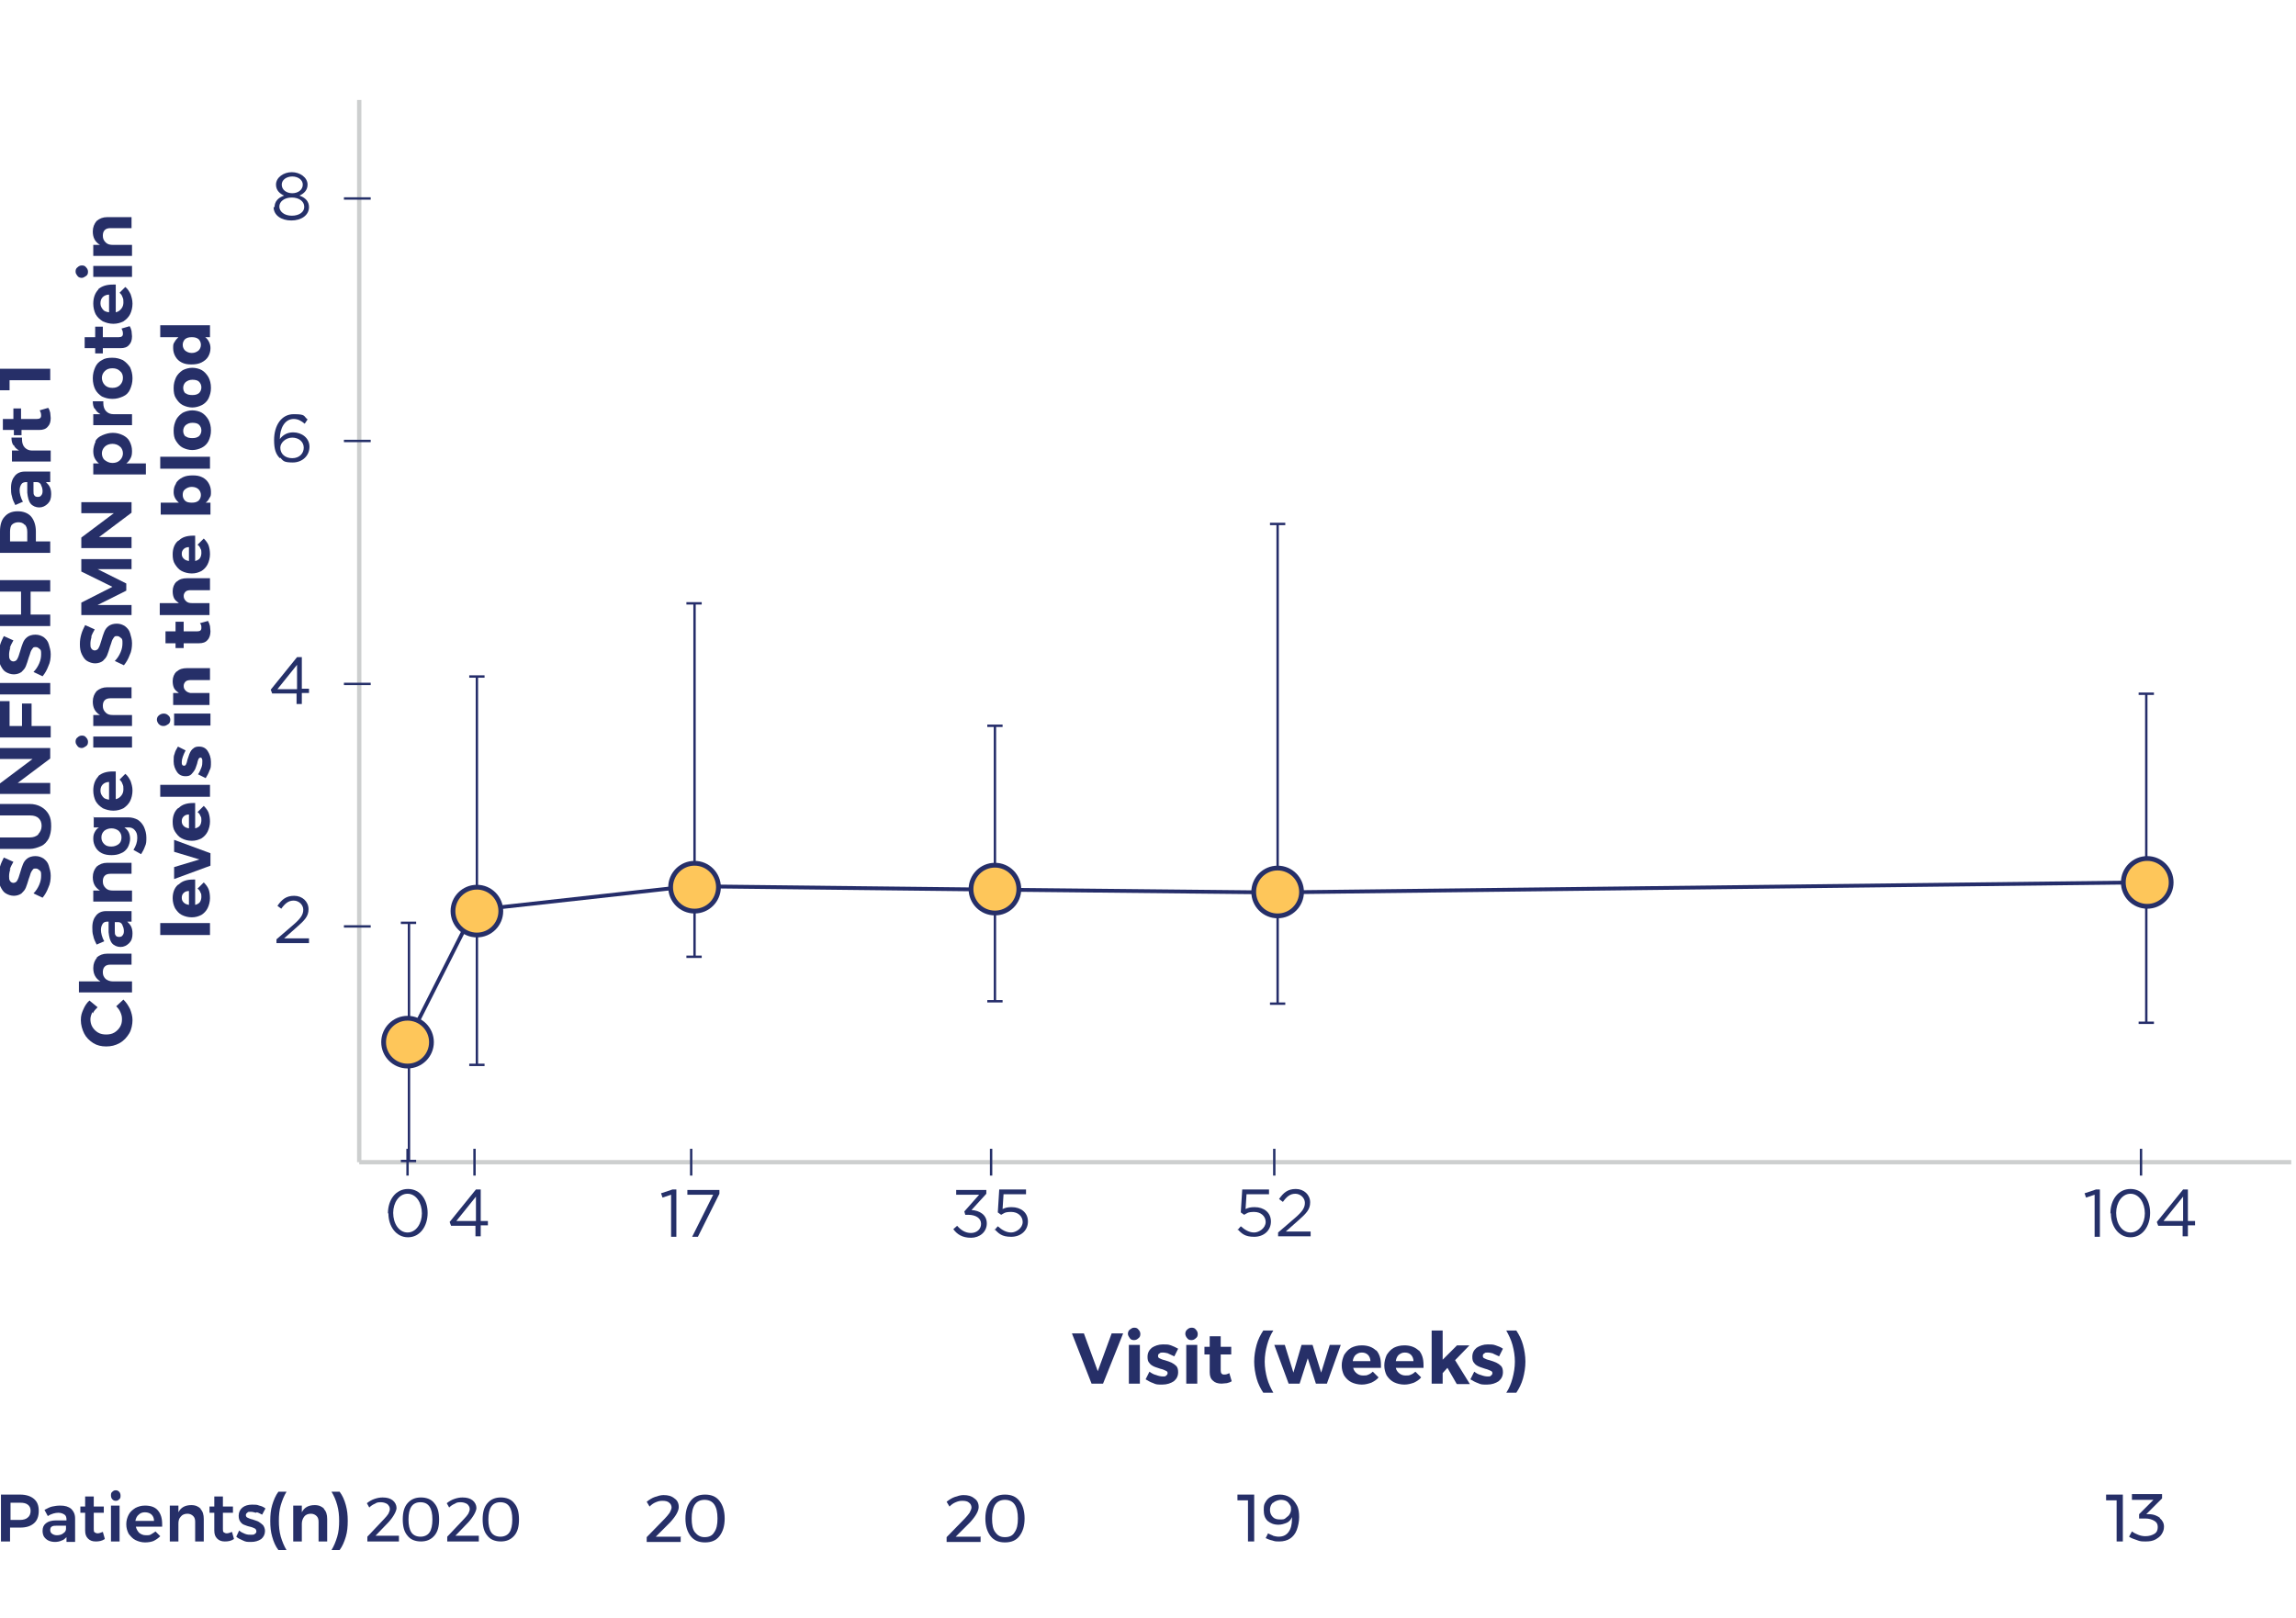 <?xml version="1.0" encoding="UTF-8"?>
<svg id="Layer_1" xmlns="http://www.w3.org/2000/svg" version="1.1" viewBox="0 0 480 338.4">
  <!-- Generator: Adobe Illustrator 29.3.1, SVG Export Plug-In . SVG Version: 2.1.0 Build 151)  -->
  <defs>
    <style>
      .st0 {
        stroke-linejoin: round;
      }

      .st0, .st1 {
        stroke: #252d6a;
      }

      .st0, .st1, .st2, .st3 {
        fill: none;
      }

      .st0, .st2 {
        stroke-width: .5px;
      }

      .st4 {
        fill: #fec65a;
        stroke: #262f68;
        stroke-width: 1px;
      }

      .st5 {
        fill: #262f68;
      }

      .st6 {
        fill: #252d6a;
      }

      .st1 {
        stroke-width: .8px;
      }

      .st2 {
        stroke: #253069;
      }

      .st2, .st3 {
        stroke-miterlimit: 10;
      }

      .st3 {
        stroke: #cdcfcf;
        stroke-width: .9px;
      }

      .st7 {
        fill: #253069;
      }
    </style>
  </defs>
  <polyline class="st1" points="85.2 217.8 99.1 190.3 144.3 185.3 207.1 186 266.1 186.6 447.5 184.5"/>
  <line class="st3" x1="75.1" y1="243" x2="479" y2="243"/>
  <line class="st3" x1="75.1" y1="243" x2="75.1" y2="20.9"/>
  <line class="st2" x1="77.5" y1="41.5" x2="71.9" y2="41.5"/>
  <line class="st2" x1="77.5" y1="92.2" x2="71.9" y2="92.2"/>
  <line class="st2" x1="77.5" y1="143" x2="71.9" y2="143"/>
  <line class="st2" x1="77.5" y1="193.7" x2="71.9" y2="193.7"/>
  <line class="st2" x1="266.4" y1="240.2" x2="266.4" y2="245.8"/>
  <line class="st2" x1="85.2" y1="240.2" x2="85.2" y2="245.8"/>
  <line class="st2" x1="207.2" y1="240.2" x2="207.2" y2="245.8"/>
  <line class="st2" x1="144.5" y1="240.2" x2="144.5" y2="245.8"/>
  <line class="st2" x1="99.2" y1="240.2" x2="99.2" y2="245.8"/>
  <path class="st7" d="M81.1,253.7h0c0-2.8,1.6-5.1,4.2-5.1s4.1,2.3,4.1,5h0c0,2.8-1.6,5.1-4.1,5.1s-4.1-2.3-4.1-5ZM88.2,253.7h0c0-2.2-1.2-4.1-3-4.1s-3,1.9-3,4h0c0,2.2,1.2,4.1,3,4.1s3-1.9,3-4Z"/>
  <path class="st7" d="M99.5,256.3h-5.2l-.3-.8,5.5-6.8h1v6.6h1.5v.9h-1.5v2.3h-1.1v-2.3ZM99.5,255.3v-5.1l-4.1,5.1h4.1Z"/>
  <g>
    <path class="st7" d="M140.3,249.8l-1.8.6-.3-.9,2.4-.8h.8v9.9h-1.1v-8.7Z"/>
    <path class="st7" d="M149.1,249.8h-5.4v-1h6.7v.8l-4.5,9h-1.2l4.4-8.8Z"/>
  </g>
  <g>
    <path class="st7" d="M199.3,257l.8-.7c.8.9,1.7,1.5,2.9,1.5s2.1-.8,2.1-1.9h0c0-1.2-1.1-1.9-2.7-1.9h-.6l-.2-.7,3.1-3.5h-4.8v-1h6.3v.8l-3.1,3.4c1.7.1,3.2,1,3.2,2.8h0c0,1.8-1.5,3-3.3,3s-2.9-.7-3.7-1.8Z"/>
    <path class="st7" d="M207.9,257.2l.7-.8c.9.8,1.8,1.3,2.8,1.3s2.4-.9,2.4-2.2h0c0-1.2-1-2.1-2.4-2.1s-1.5.3-2.1.6l-.7-.5.3-4.8h5.6v1h-4.7l-.2,3.1c.6-.3,1.1-.4,1.9-.4,1.9,0,3.4,1.1,3.4,3h0c0,1.9-1.5,3.2-3.5,3.2s-2.6-.7-3.5-1.6Z"/>
  </g>
  <g>
    <path class="st7" d="M258.7,257.2l.7-.8c.9.8,1.8,1.3,2.8,1.3s2.4-.9,2.4-2.2h0c0-1.2-1-2.1-2.4-2.1s-1.5.3-2.1.6l-.7-.5.3-4.8h5.6v1h-4.7l-.2,3.1c.6-.3,1.1-.4,1.9-.4,1.9,0,3.4,1.1,3.4,3h0c0,1.9-1.5,3.2-3.5,3.2s-2.6-.7-3.5-1.6Z"/>
    <path class="st7" d="M267.2,257.7l3.6-3.1c1.5-1.3,2-2.1,2-3.1s-.9-1.9-2-1.9-1.8.6-2.6,1.7l-.8-.6c.9-1.3,1.8-2.1,3.5-2.1s3,1.2,3,2.8h0c0,1.5-.8,2.3-2.5,3.8l-2.6,2.3h5.2v1h-6.8v-.9Z"/>
  </g>
  <g>
    <path class="st7" d="M437.9,249.8l-1.8.6-.3-.9,2.4-.8h.8v9.9h-1.1v-8.7Z"/>
    <path class="st7" d="M441.2,253.7h0c0-2.8,1.6-5.1,4.2-5.1s4.1,2.3,4.1,5h0c0,2.8-1.6,5.1-4.1,5.1s-4.1-2.3-4.1-5ZM448.4,253.7h0c0-2.2-1.2-4.1-3-4.1s-3,1.9-3,4h0c0,2.2,1.2,4.1,3,4.1s3-1.9,3-4Z"/>
    <path class="st7" d="M456.4,256.3h-5.2l-.3-.8,5.5-6.8h1v6.6h1.5v.9h-1.5v2.3h-1.1v-2.3ZM456.4,255.3v-5.1l-4.1,5.1h4.1Z"/>
  </g>
  <path class="st7" d="M57.8,196.4l3.6-3.1c1.5-1.3,2-2.1,2-3.1s-.9-1.9-2-1.9-1.8.6-2.6,1.7l-.8-.6c.9-1.3,1.8-2.1,3.5-2.1s3,1.2,3,2.8h0c0,1.5-.8,2.3-2.5,3.8l-2.6,2.3h5.2v1h-6.8v-.9Z"/>
  <path class="st7" d="M62.1,145h-5.2l-.3-.8,5.5-6.8h1v6.6h1.5v.9h-1.5v2.3h-1.1v-2.3ZM62.1,144.1v-5.1l-4.1,5.1h4.1Z"/>
  <path class="st7" d="M58.5,95.8c-.8-.8-1.2-1.8-1.2-3.8h0c0-3,1.5-5.4,4.1-5.4s2,.4,2.9,1.1l-.6.9c-.7-.6-1.4-1-2.3-1-1.9,0-2.9,2-2.9,4.2h0c.6-.8,1.5-1.4,2.8-1.4,1.8,0,3.4,1.2,3.4,3h0c0,1.9-1.5,3.3-3.5,3.3s-2-.4-2.6-1ZM63.5,93.6h0c0-1.2-1-2.1-2.4-2.1s-2.5,1.1-2.5,2.1h0c0,1.3,1,2.2,2.5,2.2s2.4-1,2.4-2.2Z"/>
  <path class="st7" d="M57.4,43.3h0c0-1.2.8-2,2-2.4-.9-.4-1.7-1.1-1.7-2.3h0c0-1.5,1.6-2.6,3.3-2.6s3.3,1.1,3.3,2.6h0c0,1.2-.8,1.9-1.7,2.3,1.2.4,2,1.2,2,2.4h0c0,1.7-1.6,2.8-3.7,2.8s-3.7-1.1-3.7-2.8ZM63.6,43.2h0c0-1.1-1.1-1.9-2.6-1.9s-2.6.8-2.6,1.9h0c0,1,1,1.9,2.6,1.9s2.6-.8,2.6-1.8ZM63.3,38.6h0c0-1-1-1.7-2.2-1.7s-2.2.7-2.2,1.7h0c0,1.1,1,1.8,2.2,1.8s2.2-.7,2.2-1.8Z"/>
  <line class="st2" x1="447.6" y1="240.2" x2="447.6" y2="245.8"/>
  <g>
    <line class="st0" x1="85.5" y1="218.1" x2="85.5" y2="242.7"/>
    <rect class="st6" x="83.8" y="217.9" width="3.2" height=".5"/>
    <rect class="st6" x="83.8" y="242.5" width="3.2" height=".5"/>
  </g>
  <g>
    <line class="st0" x1="85.5" y1="193" x2="85.5" y2="217.6"/>
    <rect class="st6" x="83.8" y="192.7" width="3.2" height=".5"/>
    <rect class="st6" x="83.8" y="217.4" width="3.2" height=".5"/>
  </g>
  <g>
    <line class="st0" x1="99.7" y1="191" x2="99.7" y2="222.6"/>
    <rect class="st6" x="98.1" y="190.7" width="3.2" height=".5"/>
    <rect class="st6" x="98.1" y="222.4" width="3.2" height=".5"/>
  </g>
  <g>
    <line class="st0" x1="99.7" y1="141.5" x2="99.7" y2="190.5"/>
    <rect class="st6" x="98.1" y="141.2" width="3.2" height=".5"/>
    <rect class="st6" x="98.1" y="190.2" width="3.2" height=".5"/>
  </g>
  <g>
    <line class="st0" x1="145.2" y1="185.7" x2="145.2" y2="200"/>
    <rect class="st6" x="143.5" y="185.5" width="3.2" height=".5"/>
    <rect class="st6" x="143.5" y="199.8" width="3.2" height=".5"/>
  </g>
  <g>
    <line class="st0" x1="145.2" y1="126.2" x2="145.2" y2="185.2"/>
    <rect class="st6" x="143.5" y="125.9" width="3.2" height=".5"/>
    <rect class="st6" x="143.5" y="185" width="3.2" height=".5"/>
  </g>
  <g>
    <line class="st0" x1="208" y1="186.7" x2="208" y2="209.3"/>
    <rect class="st6" x="206.4" y="186.5" width="3.2" height=".5"/>
    <rect class="st6" x="206.4" y="209.1" width="3.2" height=".5"/>
  </g>
  <g>
    <line class="st0" x1="208" y1="151.8" x2="208" y2="186.2"/>
    <rect class="st6" x="206.4" y="151.5" width="3.2" height=".5"/>
    <rect class="st6" x="206.4" y="186" width="3.2" height=".5"/>
  </g>
  <g>
    <line class="st0" x1="267.1" y1="187" x2="267.1" y2="209.8"/>
    <rect class="st6" x="265.5" y="186.7" width="3.2" height=".5"/>
    <rect class="st6" x="265.5" y="209.6" width="3.2" height=".5"/>
  </g>
  <g>
    <line class="st0" x1="267.1" y1="109.6" x2="267.1" y2="186.5"/>
    <rect class="st6" x="265.5" y="109.3" width="3.2" height=".5"/>
    <rect class="st6" x="265.5" y="186.2" width="3.2" height=".5"/>
  </g>
  <g>
    <line class="st0" x1="448.7" y1="184.9" x2="448.7" y2="213.8"/>
    <rect class="st6" x="447.1" y="184.7" width="3.2" height=".5"/>
    <rect class="st6" x="447.1" y="213.6" width="3.2" height=".5"/>
  </g>
  <g>
    <line class="st0" x1="448.7" y1="145" x2="448.7" y2="184.4"/>
    <rect class="st6" x="447.1" y="144.8" width="3.2" height=".5"/>
    <rect class="st6" x="447.1" y="184.2" width="3.2" height=".5"/>
  </g>
  <circle class="st4" cx="85.2" cy="217.9" r="5"/>
  <circle class="st4" cx="99.7" cy="190.5" r="5"/>
  <circle class="st4" cx="145.2" cy="185.5" r="5"/>
  <circle class="st4" cx="208" cy="185.9" r="5"/>
  <circle class="st4" cx="267.1" cy="186.5" r="5"/>
  <circle class="st4" cx="448.9" cy="184.5" r="5"/>
  <g>
    <path class="st5" d="M224.1,278.8h2.5l2.9,7.9,2.9-7.9h2.4l-4.2,10.5h-2.4l-4.1-10.5Z"/>
    <path class="st5" d="M238,278c.2.2.4.5.4.9s-.1.7-.4.9c-.2.2-.5.4-.9.4s-.7-.1-.9-.4-.4-.6-.4-.9.1-.7.4-.9.5-.4.9-.4.7.1.9.4ZM236,281.2h2.3v8.1h-2.3v-8.1Z"/>
    <path class="st5" d="M244.3,283c-.4-.1-.8-.2-1.2-.2s-.5,0-.7.2c-.2.1-.3.2-.3.5s.1.4.3.5.6.3,1.1.4c.6.2,1,.3,1.4.5s.7.4,1,.7.4.8.4,1.3c0,.8-.3,1.4-.9,1.9-.6.4-1.4.7-2.4.7s-1.3,0-1.9-.3c-.6-.2-1.1-.5-1.6-.8l.8-1.6c.4.3.9.6,1.4.7.5.2,1,.3,1.4.3s.6,0,.7-.2c.2-.1.3-.3.3-.5s-.1-.4-.4-.5c-.2-.1-.6-.3-1.1-.4-.5-.2-1-.3-1.4-.5-.4-.2-.7-.4-.9-.7-.3-.3-.4-.7-.4-1.3,0-.8.3-1.4.9-1.9.6-.4,1.4-.7,2.3-.7s1.1,0,1.7.2c.5.2,1,.4,1.5.7l-.8,1.6c-.4-.2-.9-.4-1.3-.6Z"/>
    <path class="st5" d="M250,278c.2.2.4.5.4.9s-.1.7-.4.9c-.2.2-.5.4-.9.4s-.7-.1-.9-.4c-.2-.2-.4-.6-.4-.9s.1-.7.4-.9c.2-.2.5-.4.9-.4s.7.1.9.4ZM248,281.2h2.3v8.1h-2.3v-8.1Z"/>
    <path class="st5" d="M257.5,288.8c-.3.2-.6.3-1,.4-.4,0-.7.1-1.1.1-.8,0-1.4-.2-1.8-.6-.5-.4-.7-1-.7-1.8v-3.7h-1.1v-1.6h1.1v-2.2h2.3v2.2h2.2v1.6h-2.2v3.3c0,.6.2.9.7.9s.7-.1,1.1-.3l.5,1.7Z"/>
    <path class="st5" d="M264.9,281.2c-.3,1.1-.5,2.3-.5,3.5s.2,2.4.5,3.5c.3,1.1.8,2.1,1.3,3h-2.1c-.6-.9-1.1-1.9-1.4-3-.3-1.1-.5-2.3-.5-3.5s.2-2.4.5-3.5c.3-1.1.8-2.1,1.4-3h2.1c-.6.9-1,1.9-1.3,3Z"/>
    <path class="st5" d="M266.2,281.2h2.4s1.8,5.8,1.8,5.8l1.7-5.8h2.3l1.8,5.8,1.8-5.8h2.3l-2.9,8.1h-2.3l-1.7-5.3-1.7,5.3h-2.3l-3-8.1Z"/>
    <path class="st5" d="M287.7,282.3c.7.8,1,1.8,1,3.1s0,.4,0,.6h-5.8c.1.5.4.9.8,1.2.4.3.8.4,1.3.4s.7,0,1.1-.2c.3-.1.7-.4.9-.6l1.2,1.2c-.4.5-.9.8-1.5,1.1-.6.2-1.2.4-2,.4s-1.6-.2-2.2-.5-1.1-.8-1.5-1.4c-.3-.6-.5-1.3-.5-2.1s.2-1.5.5-2.2c.4-.6.8-1.1,1.5-1.5.6-.3,1.3-.5,2.2-.5,1.3,0,2.3.4,3,1.1ZM286.5,284.6c0-.5-.2-1-.5-1.3-.3-.3-.7-.5-1.3-.5s-.9.2-1.3.5c-.3.3-.5.7-.6,1.3h3.7Z"/>
    <path class="st5" d="M296.6,282.3c.7.8,1,1.8,1,3.1s0,.4,0,.6h-5.8c.1.5.4.9.8,1.2.4.3.8.4,1.3.4s.7,0,1.1-.2c.3-.1.7-.4.9-.6l1.2,1.2c-.4.5-.9.8-1.5,1.1-.6.2-1.2.4-2,.4s-1.6-.2-2.2-.5-1.1-.8-1.5-1.4c-.3-.6-.5-1.3-.5-2.1s.2-1.5.5-2.2c.4-.6.8-1.1,1.5-1.5.6-.3,1.3-.5,2.2-.5,1.3,0,2.3.4,3,1.1ZM295.5,284.6c0-.5-.2-1-.5-1.3-.3-.3-.7-.5-1.3-.5s-.9.2-1.3.5c-.3.3-.5.7-.6,1.3h3.7Z"/>
    <path class="st5" d="M304.5,289.3l-1.9-3.3-1,1.1v2.2h-2.3v-11.1h2.3v6.1l3-3h2.6l-3,3.1,3.1,5h-2.7Z"/>
    <path class="st5" d="M312.2,283c-.4-.1-.8-.2-1.2-.2s-.5,0-.7.2c-.2.1-.3.2-.3.5s.1.4.3.5.6.3,1.1.4c.6.2,1,.3,1.4.5.4.2.7.4,1,.7s.4.8.4,1.3c0,.8-.3,1.4-.9,1.9-.6.4-1.4.7-2.4.7s-1.3,0-1.9-.3c-.6-.2-1.1-.5-1.6-.8l.8-1.6c.4.3.9.6,1.4.7.5.2,1,.3,1.4.3s.6,0,.7-.2c.2-.1.3-.3.3-.5s-.1-.4-.4-.5-.6-.3-1.1-.4c-.5-.2-1-.3-1.4-.5s-.7-.4-.9-.7c-.3-.3-.4-.7-.4-1.3,0-.8.3-1.4.9-1.9.6-.4,1.4-.7,2.3-.7s1.1,0,1.7.2c.6.2,1.1.4,1.5.7l-.8,1.6c-.4-.2-.9-.4-1.3-.6Z"/>
    <path class="st5" d="M317,278.2c.6.9,1.1,1.9,1.4,3s.5,2.3.5,3.5-.2,2.4-.5,3.5-.8,2.1-1.4,3h-2.1c.6-.9,1-1.9,1.3-3,.3-1.1.5-2.3.5-3.5s-.2-2.4-.5-3.5c-.3-1.1-.8-2.1-1.3-3h2.1Z"/>
  </g>
  <g>
    <path class="st5" d="M7.1,313.4c.7.6,1,1.4,1,2.5s-.3,2-1,2.6c-.7.6-1.6.9-2.9.9h-2.1v2.9H.2v-9.8h4c1.2,0,2.2.3,2.9.9ZM5.8,317.3c.4-.3.6-.8.6-1.4s-.2-1-.6-1.3c-.4-.3-.9-.4-1.6-.4h-2v3.6h2c.7,0,1.3-.2,1.6-.5Z"/>
    <path class="st5" d="M13.9,322.3v-.9c-.3.3-.6.6-1,.7-.4.2-.9.3-1.4.3s-1-.1-1.4-.3c-.4-.2-.7-.5-.9-.8s-.3-.8-.3-1.2c0-.7.2-1.2.7-1.6.5-.4,1.2-.6,2.1-.6h2.2v-.2c0-.4-.1-.8-.4-1-.3-.2-.7-.4-1.3-.4s-1.5.2-2.2.7l-.7-1.3c.6-.3,1.1-.6,1.6-.7.5-.1,1-.2,1.7-.2,1,0,1.7.2,2.3.7.5.5.8,1.1.8,2v4.9s-1.8,0-1.8,0ZM13.2,320.6c.4-.2.6-.6.6-.9v-.7h-1.9c-.5,0-.8,0-1.1.2-.2.1-.3.4-.3.7s.1.6.4.8.6.3,1,.3,1-.1,1.3-.4Z"/>
    <path class="st5" d="M21.9,321.8c-.6.4-1.2.5-1.9.5s-1.2-.2-1.6-.6-.6-.9-.6-1.7v-3.7h-1v-1.3s1,0,1,0v-2.1h1.8v2.1h2.1v1.3h-2.1v3.4c0,.3,0,.6.2.7s.3.2.6.2.6-.1,1.1-.3l.4,1.4Z"/>
    <path class="st5" d="M24.9,311.9c.2.2.3.5.3.8s0,.6-.3.8c-.2.2-.4.3-.7.3s-.5-.1-.7-.3c-.2-.2-.3-.5-.3-.8s0-.6.3-.8c.2-.2.4-.3.7-.3s.5.1.7.3ZM23.2,314.8h1.8v7.5h-1.8v-7.5Z"/>
    <path class="st5" d="M33,315.8c.6.7.9,1.6.9,2.9s0,.4,0,.5h-5.5c.1.5.4,1,.7,1.3.4.3.8.5,1.4.5s.8,0,1.1-.2.7-.4.9-.6l1,1c-.4.4-.8.7-1.4,1-.5.2-1.1.3-1.8.3s-1.4-.2-2-.5-1-.8-1.4-1.3c-.3-.6-.5-1.2-.5-2s.2-1.4.5-2c.3-.6.8-1,1.4-1.4.6-.3,1.2-.5,2-.5,1.2,0,2.1.3,2.7,1ZM32.2,318c0-.6-.2-1-.5-1.3-.3-.3-.8-.5-1.4-.5s-1,.2-1.3.5c-.4.3-.6.8-.7,1.3h3.9Z"/>
    <path class="st5" d="M41.9,315.5c.5.5.7,1.2.7,2.1v4.7h-1.8v-4.1c0-.5-.1-.9-.4-1.2-.3-.3-.7-.5-1.2-.5-.6,0-1.1.2-1.4.6-.4.4-.5.9-.5,1.5v3.7h-1.8v-7.5h1.8v1.4c.5-1,1.4-1.5,2.7-1.5.9,0,1.5.3,2,.8Z"/>
    <path class="st5" d="M48.9,321.8c-.6.4-1.2.5-1.9.5s-1.2-.2-1.6-.6-.6-.9-.6-1.7v-3.7h-1v-1.3s1,0,1,0v-2.1h1.8v2.1h2.1v1.3h-2.1v3.4c0,.3,0,.6.2.7s.3.2.6.2.6-.1,1.1-.3l.4,1.4Z"/>
    <path class="st5" d="M53.5,316.3c-.4-.1-.7-.2-1.1-.2s-.6,0-.7.2c-.2.1-.3.3-.3.5s.1.4.3.5c.2.1.6.3,1.1.4.5.2,1,.3,1.3.5s.6.4.9.7c.2.3.4.7.4,1.2,0,.7-.3,1.3-.8,1.7-.6.4-1.3.6-2.1.6s-1.1,0-1.7-.3-1-.4-1.4-.8l.6-1.3c.3.3.7.5,1.2.7.5.2.9.2,1.3.2s.6,0,.8-.2c.2-.1.3-.3.3-.5s-.1-.5-.3-.6c-.2-.1-.6-.3-1.1-.4-.5-.1-.9-.3-1.2-.4-.3-.1-.6-.4-.8-.7-.2-.3-.3-.7-.3-1.2,0-.7.3-1.3.8-1.7.5-.4,1.2-.6,2-.6s1,0,1.5.2c.5.1.9.3,1.3.6l-.7,1.3c-.4-.2-.7-.4-1.1-.5Z"/>
    <path class="st5" d="M58.7,314.7c-.3,1-.4,2.1-.4,3.3s.1,2.2.4,3.3c.3,1,.7,2,1.2,2.8h-1.7c-.6-.8-1-1.7-1.3-2.8-.3-1-.4-2.1-.4-3.3s.1-2.3.4-3.3.7-2,1.3-2.8h1.7c-.5.8-.9,1.8-1.2,2.8Z"/>
    <path class="st5" d="M67.7,315.5c.5.5.7,1.2.7,2.1v4.7h-1.8v-4.1c0-.5-.1-.9-.4-1.2-.3-.3-.7-.5-1.2-.5-.6,0-1.1.2-1.4.6-.3.4-.5.9-.5,1.5v3.7h-1.8v-7.5h1.8v1.4c.5-1,1.4-1.5,2.7-1.5.9,0,1.5.3,2,.8Z"/>
    <path class="st5" d="M71,311.9c.6.8,1,1.7,1.3,2.8s.4,2.1.4,3.3-.1,2.3-.4,3.3c-.3,1-.7,2-1.3,2.8h-1.7c.5-.8.9-1.8,1.2-2.8.3-1,.4-2.1.4-3.3s-.1-2.2-.4-3.3-.7-2-1.2-2.8h1.7Z"/>
  </g>
  <g>
    <path class="st5" d="M83.4,321.2v1.1h-6.6v-1l3.5-3.7c.4-.4.7-.8.9-1.1.2-.4.3-.7.3-1,0-.4-.2-.7-.5-1-.3-.2-.8-.4-1.3-.4s-.9,0-1.3.3c-.5.2-.9.5-1.2.8l-.5-.9c.5-.4,1-.7,1.6-.9s1.1-.3,1.7-.3c.9,0,1.6.2,2.1.6.5.4.8,1,.8,1.6s-.6,1.8-1.7,3l-2.7,2.8h4.9Z"/>
    <path class="st5" d="M90.8,314.3c.7.8,1,1.9,1,3.4s-.3,2.6-1,3.4c-.7.8-1.6,1.2-2.8,1.2s-2.2-.4-2.8-1.2c-.7-.8-1-1.9-1-3.4s.3-2.6,1-3.4,1.6-1.2,2.8-1.2,2.2.4,2.8,1.2ZM85.4,317.7c0,1.2.2,2.1.6,2.7.4.6,1.1.9,1.9.9s1.5-.3,1.9-.9.6-1.5.6-2.7c0-2.4-.8-3.6-2.5-3.6s-2.5,1.2-2.5,3.6Z"/>
  </g>
  <g>
    <path class="st5" d="M100.1,321.2v1.1h-6.6v-1l3.5-3.7c.4-.4.7-.8.9-1.1.2-.4.3-.7.3-1,0-.4-.2-.7-.5-1-.3-.2-.8-.4-1.3-.4s-.9,0-1.3.3c-.5.2-.9.5-1.2.8l-.5-.9c.5-.4,1-.7,1.6-.9s1.1-.3,1.7-.3c.9,0,1.6.2,2.1.6s.8,1,.8,1.6-.6,1.8-1.7,3l-2.7,2.8h4.9Z"/>
    <path class="st5" d="M107.5,314.3c.7.8,1,1.9,1,3.4s-.3,2.6-1,3.4c-.7.8-1.6,1.2-2.8,1.2s-2.2-.4-2.8-1.2c-.7-.8-1-1.9-1-3.4s.3-2.6,1-3.4,1.6-1.2,2.8-1.2,2.2.4,2.8,1.2ZM102.1,317.7c0,1.2.2,2.1.6,2.7.4.6,1.1.9,1.9.9s1.5-.3,1.9-.9c.4-.6.6-1.5.6-2.7,0-2.4-.8-3.6-2.5-3.6s-2.5,1.2-2.5,3.6Z"/>
  </g>
  <g>
    <path class="st5" d="M142.3,321.2v1.2h-7.1v-1l3.8-3.9c.4-.4.7-.8,1-1.2.2-.4.4-.8.4-1.1,0-.4-.2-.8-.5-1-.3-.3-.8-.4-1.4-.4s-.9.1-1.4.3c-.5.2-.9.5-1.3.9l-.6-1c.5-.4,1.1-.8,1.7-1,.6-.2,1.2-.4,1.8-.4,1,0,1.7.2,2.3.7.6.4.9,1,.9,1.8s-.6,1.9-1.8,3.2l-3,3h5.3Z"/>
    <path class="st5" d="M150.4,313.8c.7.9,1.1,2.1,1.1,3.7s-.4,2.8-1.1,3.7c-.7.9-1.7,1.3-3,1.3s-2.3-.4-3-1.3c-.7-.9-1.1-2.1-1.1-3.7s.4-2.8,1.1-3.7c.7-.9,1.7-1.3,3-1.3s2.3.4,3,1.3ZM144.6,317.5c0,1.3.2,2.3.7,2.9s1.1,1,2,1,1.6-.3,2-1c.5-.7.7-1.6.7-2.9,0-2.6-.9-3.9-2.7-3.9s-2.7,1.3-2.7,3.9Z"/>
  </g>
  <g>
    <path class="st5" d="M205,321.2v1.2h-7.1v-1l3.8-3.9c.4-.4.7-.8,1-1.2.2-.4.4-.8.4-1.1,0-.4-.2-.8-.5-1-.3-.3-.8-.4-1.4-.4s-.9.1-1.4.3-.9.5-1.3.9l-.6-1c.5-.4,1.1-.8,1.7-1s1.2-.4,1.8-.4c1,0,1.7.2,2.3.7.6.4.9,1,.9,1.8s-.6,1.9-1.8,3.2l-3,3h5.3Z"/>
    <path class="st5" d="M213.1,313.8c.7.9,1.1,2.1,1.1,3.7s-.4,2.8-1.1,3.7-1.7,1.3-3,1.3-2.3-.4-3-1.3-1.1-2.1-1.1-3.7.4-2.8,1.1-3.7c.7-.9,1.7-1.3,3-1.3s2.3.4,3,1.3ZM207.4,317.5c0,1.3.2,2.3.7,2.9.5.7,1.1,1,2,1s1.6-.3,2-1c.5-.7.7-1.6.7-2.9,0-2.6-.9-3.9-2.7-3.9s-2.7,1.3-2.7,3.9Z"/>
  </g>
  <g>
    <path class="st5" d="M258.6,312.5h3.6v9.8h-1.3v-8.6h-2.2v-1.2Z"/>
    <path class="st5" d="M266.1,321.1c.4.1.8.2,1.2.2.9,0,1.6-.3,2.1-1,.5-.7.7-1.6.7-2.7s0-.3,0-.4c-.2.5-.6,1-1.1,1.2s-1.1.4-1.7.4c-1,0-1.7-.3-2.3-.8-.6-.6-.8-1.3-.8-2.3s.1-1.2.4-1.7c.3-.5.7-.9,1.2-1.1.5-.3,1.1-.4,1.8-.4s1.5.2,2.1.6,1,.9,1.4,1.6.5,1.6.5,2.5-.2,1.9-.5,2.7c-.3.8-.8,1.4-1.4,1.8-.6.4-1.4.6-2.2.6s-.9,0-1.5-.2c-.5-.1-1-.3-1.4-.5l.5-1c.3.2.7.3,1.1.5ZM266.1,314.2c-.4.4-.6.9-.6,1.5s.2,1.1.6,1.5.9.5,1.5.5.9,0,1.2-.3.6-.4.8-.8c.2-.3.3-.7.3-1s0-.6-.2-.9c-.2-.3-.4-.6-.7-.8-.3-.2-.8-.3-1.2-.3s-1.2.2-1.6.6Z"/>
  </g>
  <g>
    <path class="st5" d="M440.2,312.5h3.6v9.8h-1.3v-8.6h-2.2v-1.2Z"/>
    <path class="st5" d="M451.5,317.4c.6.5.9,1.1.9,1.8s-.2,1.1-.5,1.6-.8.8-1.3,1.1c-.6.3-1.2.4-2,.4s-1.2,0-1.9-.3c-.6-.2-1.2-.4-1.6-.7l.6-1.1c.4.3.8.5,1.3.7.5.2,1,.3,1.5.3.8,0,1.4-.2,1.9-.5.5-.3.7-.8.7-1.4s-.2-1-.7-1.3c-.5-.3-1.1-.5-1.9-.5h-1.3v-.9l3-3h-4.5v-1.2s6.3,0,6.3,0v.9l-3.3,3.3h.6c1,0,1.8.4,2.3.8Z"/>
  </g>
  <g>
    <g>
      <path class="st5" d="M2.2,181.6c-.2.6-.3,1.1-.3,1.6s0,.7.2,1c.1.2.4.4.7.4s.7-.2.8-.5c.2-.3.4-.9.6-1.6.2-.7.4-1.3.6-1.8s.5-.9.9-1.2c.4-.3,1-.5,1.7-.5s1.2.2,1.7.5c.5.4.9.8,1.1,1.5s.4,1.3.4,2.1-.1,1.7-.5,2.5c-.3.8-.7,1.5-1.2,2.1l-1.9-.9c.5-.5.9-1.1,1.2-1.8.3-.7.4-1.3.4-1.9s0-.9-.3-1.1-.4-.4-.8-.4-.5,0-.7.3-.3.4-.4.7c-.1.3-.2.7-.4,1.2-.2.7-.4,1.3-.6,1.8s-.5.8-.9,1.2c-.4.3-1,.5-1.6.5s-1.2-.2-1.7-.5c-.5-.3-.8-.8-1.1-1.4-.3-.6-.4-1.3-.4-2.1s.1-1.4.3-2.1c.2-.7.5-1.3.8-1.9l2,.9c-.3.5-.6,1.1-.8,1.7Z"/>
      <path class="st5" d="M8,174.4c.4-.4.7-1,.7-1.7s-.2-1.2-.6-1.6-1-.6-1.8-.6H0v-2.4h6.2c.9,0,1.7.2,2.4.6s1.2.9,1.6,1.6c.4.7.5,1.5.5,2.5s-.2,1.8-.5,2.5c-.4.7-.9,1.3-1.6,1.6s-1.5.6-2.4.6H0v-2.4h6.2c.8,0,1.3-.2,1.8-.6Z"/>
      <path class="st5" d="M0,158.6v-2.2h10.5v2.2l-6.8,5.1h6.8v2.3H0v-2.2l6.8-5.1H0Z"/>
      <path class="st5" d="M0,154.1v-7.5h2v5.2h2.6v-4.7h2v4.7h4v2.4H0Z"/>
      <path class="st5" d="M0,145.2v-2.4h10.5v2.4H0Z"/>
      <path class="st5" d="M2.2,135.3c-.2.6-.3,1.1-.3,1.6s0,.7.2,1c.1.2.4.4.7.4s.7-.2.8-.5c.2-.3.4-.9.6-1.6.2-.7.4-1.3.6-1.8s.5-.9.9-1.2c.4-.3,1-.5,1.7-.5s1.2.2,1.7.5c.5.4.9.8,1.1,1.5s.4,1.3.4,2.1-.1,1.7-.5,2.5c-.3.8-.7,1.5-1.2,2.1l-1.9-.9c.5-.5.9-1.1,1.2-1.8.3-.7.4-1.3.4-1.9s0-.9-.3-1.1-.4-.4-.8-.4-.5,0-.7.3-.3.4-.4.7c-.1.3-.2.7-.4,1.2-.2.7-.4,1.3-.6,1.8s-.5.8-.9,1.2c-.4.3-1,.5-1.6.5s-1.2-.2-1.7-.5c-.5-.3-.8-.8-1.1-1.4-.3-.6-.4-1.3-.4-2.1s.1-1.4.3-2.1c.2-.7.5-1.3.8-1.9l2,.9c-.3.5-.6,1.1-.8,1.7Z"/>
      <path class="st5" d="M0,130.9v-2.4h4.4v-4.8H0v-2.4h10.5v2.4h-4.1v4.8h4.1v2.4H0Z"/>
      <path class="st5" d="M1,108c.6-.7,1.5-1.1,2.7-1.1s2.2.4,2.8,1.1,1,1.8,1,3.1v2.1h3v2.4H0v-4.5c0-1.3.3-2.4,1-3.1ZM5.1,109.7c-.3-.4-.8-.5-1.3-.5s-1,.2-1.3.5-.4.9-.4,1.5v2h3.6v-2c0-.7-.2-1.2-.5-1.5Z"/>
      <path class="st5" d="M10.5,100.8h-.9c.3.3.6.6.8,1,.2.4.3.9.3,1.5,0,.9-.2,1.5-.7,2s-1.1.8-1.8.8-1.4-.3-1.8-.8c-.4-.5-.6-1.3-.7-2.3v-2.2h-.2c-.4,0-.8.1-1,.4-.2.3-.4.7-.4,1.3s.2,1.6.7,2.4l-1.6.7c-.3-.6-.6-1.2-.7-1.8-.2-.6-.2-1.2-.2-1.8,0-1.1.3-1.9.8-2.5.5-.6,1.2-.9,2.1-.9h5.3s0,2.2,0,2.2ZM8.6,101.4c-.2-.4-.5-.6-.9-.6h-.7v1.8c0,.5,0,.8.2,1,.1.2.4.3.7.3s.6-.1.7-.3c.2-.2.3-.5.3-.9s-.1-.9-.3-1.2Z"/>
      <path class="st5" d="M2.8,93.1c-.3-.4-.4-1-.4-1.6h2.2c0,0,0,.2,0,.4,0,.7.2,1.3.6,1.7.4.4.9.6,1.5.6h3.9v2.3H2.5v-2.3h1.5c-.5-.3-.9-.6-1.1-1.1Z"/>
      <path class="st5" d="M10.1,85.3c.2.3.3.6.4,1,0,.4.1.7.1,1.1,0,.8-.2,1.4-.6,1.8-.4.5-1,.7-1.8.7h-3.7v1.1h-1.6v-1.1H.6v-2.3h2.2v-2.2h1.6v2.2h3.3c.6,0,.9-.2.9-.7s-.1-.7-.3-1.1l1.7-.5Z"/>
      <path class="st5" d="M0,81.6v-4.5h10.5v2.4H2v2.1H0Z"/>
      <path class="st5" d="M19.3,211.6c-.2.5-.4,1-.4,1.5s.1,1.1.4,1.6c.3.5.7.9,1.2,1.2s1.1.4,1.7.4,1.2-.1,1.7-.4.9-.7,1.2-1.2c.3-.5.4-1,.4-1.6s-.1-.9-.3-1.4c-.2-.5-.5-.9-.9-1.3l1.5-1.4c.6.6,1,1.2,1.4,2,.3.8.5,1.5.5,2.3s-.2,2-.7,2.8c-.5.8-1.1,1.5-2,2s-1.8.7-2.8.7-1.9-.2-2.7-.7c-.8-.5-1.5-1.2-1.9-2s-.7-1.8-.7-2.8.2-1.5.5-2.2c.3-.7.7-1.4,1.3-1.9l1.7,1.4c-.4.4-.8.8-1,1.3Z"/>
      <path class="st5" d="M20.2,200.2c.6-.5,1.3-.8,2.2-.8h5.1v2.3h-4.4c-.5,0-.9.1-1.2.4s-.4.7-.4,1.2c0,.6.2,1,.6,1.4.4.3.9.5,1.5.5h4v2.3h-11.1v-2.3h4.5c-1-.6-1.5-1.5-1.5-2.8,0-.9.3-1.6.8-2.2Z"/>
      <path class="st5" d="M27.5,192.7h-.9c.3.3.6.6.8,1,.2.4.3.9.3,1.5,0,.9-.2,1.5-.7,2s-1.1.8-1.8.8-1.4-.3-1.8-.8c-.4-.5-.6-1.3-.7-2.3v-2.2h-.2c-.4,0-.8.1-1,.4-.2.3-.4.7-.4,1.3s.2,1.6.7,2.4l-1.6.7c-.3-.6-.6-1.2-.7-1.8-.2-.6-.2-1.2-.2-1.8,0-1.1.3-1.9.8-2.5.5-.6,1.2-.9,2.1-.9h5.3s0,2.2,0,2.2ZM25.6,193.4c-.2-.4-.5-.6-.9-.6h-.7v1.8c0,.5,0,.8.2,1,.1.2.4.3.7.3s.6-.1.7-.3c.2-.2.3-.5.3-.9s-.1-.9-.3-1.2Z"/>
      <path class="st5" d="M20.2,181.2c.6-.5,1.3-.8,2.2-.8h5.1v2.3h-4.4c-.5,0-.9.1-1.2.4-.3.3-.4.7-.4,1.2,0,.6.2,1,.6,1.4s.9.5,1.5.5h4v2.3h-8.1v-2.3h1.4c-1-.6-1.5-1.5-1.5-2.8,0-.9.3-1.6.8-2.2Z"/>
      <path class="st5" d="M19.5,170.9h7.3c.8,0,1.4.2,2,.5.6.4,1,.9,1.3,1.5.3.7.5,1.4.5,2.2s0,1.3-.3,1.9c-.2.6-.5,1.1-.8,1.6l-1.6-.9c.5-.8.8-1.6.8-2.5s-.2-1.2-.5-1.6c-.3-.4-.8-.6-1.3-.6h-.9c.4.3.7.6.9,1s.3.9.3,1.4-.2,1.3-.5,1.8-.8,1-1.4,1.2c-.6.3-1.3.4-2,.4s-1.4-.1-2-.4-1-.7-1.3-1.2-.5-1.1-.5-1.8.1-1,.3-1.4c.2-.4.5-.8.9-1h-1.1v-2.3ZM24.8,173.7c-.4-.3-.9-.5-1.5-.5s-1.1.2-1.5.5c-.4.4-.6.8-.6,1.4s.2,1,.6,1.4c.4.4.9.5,1.5.5.6,0,1.1-.2,1.5-.5.4-.3.6-.8.6-1.4s-.2-1-.6-1.4Z"/>
      <path class="st5" d="M20.5,162.3c.8-.7,1.8-1,3.1-1s.4,0,.6,0v5.8c.5-.1.9-.4,1.2-.8.3-.4.4-.8.4-1.3s0-.7-.2-1.1c-.1-.4-.4-.7-.6-.9l1.2-1.2c.5.4.8.9,1.1,1.5.2.6.4,1.2.4,2s-.2,1.6-.5,2.2c-.3.6-.8,1.1-1.4,1.5-.6.3-1.3.5-2.1.5s-1.5-.2-2.2-.5c-.6-.4-1.1-.8-1.5-1.5-.3-.6-.5-1.4-.5-2.2,0-1.3.4-2.3,1.1-3ZM22.8,163.5c-.5,0-1,.2-1.3.5-.3.3-.5.7-.5,1.3s.2.9.5,1.3.7.5,1.3.6v-3.7Z"/>
      <path class="st5" d="M16.2,154.2c.2-.2.5-.4.9-.4s.7.1.9.4c.2.2.4.5.4.9s-.1.7-.4.9-.6.4-.9.4-.7-.1-.9-.4-.4-.5-.4-.9.1-.7.4-.9ZM19.5,156.3v-2.3h8.1v2.3h-8.1Z"/>
      <path class="st5" d="M20.2,144.5c.6-.5,1.3-.8,2.2-.8h5.1v2.3h-4.4c-.5,0-.9.1-1.2.4-.3.3-.4.7-.4,1.2,0,.6.2,1,.6,1.4s.9.5,1.5.5h4v2.3h-8.1v-2.3h1.4c-1-.6-1.5-1.5-1.5-2.8,0-.9.3-1.6.8-2.2Z"/>
      <path class="st5" d="M19.2,133c-.2.6-.3,1.1-.3,1.6s0,.7.2,1c.1.2.4.4.7.4s.7-.2.8-.5c.2-.3.4-.9.6-1.6.2-.7.4-1.3.6-1.8s.5-.9.9-1.2c.4-.3,1-.5,1.7-.5s1.2.2,1.7.5c.5.4.9.8,1.1,1.5s.4,1.3.4,2.1-.1,1.7-.5,2.5c-.3.8-.7,1.5-1.2,2.1l-1.9-.9c.5-.5.9-1.1,1.2-1.8.3-.7.4-1.3.4-1.9s0-.9-.3-1.1-.4-.4-.8-.4-.5,0-.7.3-.3.4-.4.7c-.1.3-.2.7-.4,1.2-.2.7-.4,1.3-.6,1.8s-.5.8-.9,1.2c-.4.3-1,.5-1.6.5s-1.2-.2-1.7-.5c-.5-.3-.8-.8-1.1-1.4-.3-.6-.4-1.3-.4-2.1s.1-1.4.3-2.1c.2-.7.5-1.3.8-1.9l2,.9c-.3.5-.6,1.1-.8,1.7Z"/>
      <path class="st5" d="M17,128.6v-2.6l6.5-3.3-6.5-3.2v-2.6h10.5v2.1h-7.1l6,3v1.5l-6,3h7.1v2.1h-10.5Z"/>
      <path class="st5" d="M17,107.2v-2.2h10.5v2.2l-6.8,5.1h6.8v2.3h-10.5v-2.2l6.8-5.1h-6.8Z"/>
      <path class="st5" d="M19.9,92.3c.3-.6.8-1,1.5-1.3s1.4-.5,2.2-.5,1.5.2,2.1.5,1.1.7,1.4,1.3.5,1.2.5,2-.1,1.1-.3,1.5-.5.8-.9,1.1h4.1v2.3h-11v-2.3h1.2c-.4-.3-.7-.7-.9-1.1s-.3-.9-.3-1.5.2-1.4.5-2ZM25.1,93.4c-.4-.4-1-.6-1.6-.6s-1.2.2-1.6.6-.6.9-.6,1.4.2,1.1.6,1.4.9.6,1.6.6,1.2-.2,1.6-.6c.4-.4.6-.9.6-1.4s-.2-1.1-.6-1.4Z"/>
      <path class="st5" d="M19.8,85.5c-.3-.4-.4-1-.4-1.6h2.2c0,0,0,.2,0,.4,0,.7.2,1.3.6,1.7.4.4.9.6,1.5.6h3.9v2.3h-8.1v-2.3h1.5c-.5-.3-.9-.6-1.1-1.1Z"/>
      <path class="st5" d="M19.9,76.8c.3-.7.8-1.2,1.4-1.5.6-.4,1.3-.5,2.2-.5s1.5.2,2.2.5c.6.4,1.1.9,1.5,1.5.3.7.5,1.4.5,2.3s-.2,1.6-.5,2.3c-.3.7-.8,1.2-1.5,1.5s-1.3.5-2.2.5-1.5-.2-2.2-.5c-.6-.4-1.1-.9-1.4-1.5s-.5-1.4-.5-2.3.2-1.6.5-2.3ZM21.9,80.5c.4.4.9.6,1.6.6s1.2-.2,1.6-.6c.4-.4.6-.9.6-1.5s-.2-1.1-.6-1.4c-.4-.4-.9-.6-1.6-.6s-1.2.2-1.6.6c-.4.4-.6.9-.6,1.4s.2,1.1.6,1.5Z"/>
      <path class="st5" d="M27.1,68.2c.2.3.3.6.4,1,0,.4.1.7.1,1.1,0,.8-.2,1.4-.6,1.8-.4.5-1,.7-1.8.7h-3.7v1.1h-1.6v-1.1h-2.2v-2.3h2.2v-2.2h1.6v2.2h3.3c.6,0,.9-.2.9-.7s-.1-.7-.3-1.1l1.7-.5Z"/>
      <path class="st5" d="M20.5,60.5c.8-.7,1.8-1,3.1-1s.4,0,.6,0v5.8c.5-.1.9-.4,1.2-.8.3-.4.4-.8.4-1.3s0-.7-.2-1.1c-.1-.4-.4-.7-.6-.9l1.2-1.2c.5.4.8.9,1.1,1.5.2.6.4,1.2.4,2s-.2,1.6-.5,2.2c-.3.6-.8,1.1-1.4,1.5-.6.3-1.3.5-2.1.5s-1.5-.2-2.2-.5c-.6-.4-1.1-.8-1.5-1.5-.3-.6-.5-1.4-.5-2.2,0-1.3.4-2.3,1.1-3ZM22.8,61.6c-.5,0-1,.2-1.3.5-.3.3-.5.7-.5,1.3s.2.9.5,1.3.7.5,1.3.6v-3.7Z"/>
      <path class="st5" d="M16.2,55.9c.2-.2.5-.4.9-.4s.7.1.9.4c.2.2.4.5.4.9s-.1.7-.4.9-.6.4-.9.4-.7-.1-.9-.4-.4-.5-.4-.9.1-.7.4-.9ZM19.5,57.9v-2.3h8.1v2.3h-8.1Z"/>
      <path class="st5" d="M20.2,46.2c.6-.5,1.3-.8,2.2-.8h5.1v2.3h-4.4c-.5,0-.9.1-1.2.4-.3.3-.4.7-.4,1.2,0,.6.2,1,.6,1.4s.9.5,1.5.5h4v2.3h-8.1v-2.3h1.4c-1-.6-1.5-1.5-1.5-2.8,0-.9.3-1.6.8-2.2Z"/>
    </g>
    <g>
      <path class="st5" d="M33.5,195.5v-2.5h10.4v2.5h-10.4Z"/>
      <path class="st5" d="M37.4,184.9c.7-.7,1.7-1,3-1s.3,0,.4,0v5.3c.4-.1.8-.3,1-.6s.3-.7.3-1.1,0-.6-.2-.9c-.1-.3-.3-.6-.6-.8l1.3-1.3c.4.4.8.9,1,1.4s.3,1.2.3,1.9-.2,1.5-.5,2.1c-.3.6-.8,1.1-1.3,1.4-.6.3-1.2.5-2,.5s-1.5-.2-2.1-.5c-.6-.3-1-.8-1.4-1.4-.3-.6-.5-1.3-.5-2.1,0-1.2.4-2.2,1.1-2.8ZM39.5,186.3c-.4,0-.8.1-1.1.4-.3.3-.4.6-.4,1s.1.7.4,1c.3.3.6.4,1.1.5v-2.9Z"/>
      <path class="st5" d="M36.4,183.9v-2.6l5.3-1.6-5.3-1.6v-2.5l7.6,2.8v2.6l-7.6,2.8Z"/>
      <path class="st5" d="M37.4,168.9c.7-.7,1.7-1,3-1s.3,0,.4,0v5.3c.4-.1.8-.3,1-.6s.3-.7.3-1.1,0-.6-.2-.9c-.1-.3-.3-.6-.6-.8l1.3-1.3c.4.4.8.9,1,1.4.2.6.3,1.2.3,1.9s-.2,1.5-.5,2.1c-.3.6-.8,1.1-1.3,1.4-.6.3-1.2.5-2,.5s-1.5-.2-2.1-.5-1-.8-1.4-1.4-.5-1.3-.5-2.1c0-1.2.4-2.2,1.1-2.8ZM39.5,170.3c-.4,0-.8.1-1.1.4-.3.3-.4.6-.4,1s.1.7.4,1c.3.3.6.4,1.1.5v-2.9Z"/>
      <path class="st5" d="M33.5,166.6v-2.5h10.4v2.5h-10.4Z"/>
      <path class="st5" d="M38,159.4c0,.2,0,.4.1.5,0,.1.2.2.4.2s.3-.1.4-.3c.1-.2.2-.5.3-1,.2-.5.3-1,.5-1.4.2-.4.4-.7.7-.9.3-.3.7-.4,1.2-.4.8,0,1.4.3,1.8.9s.7,1.4.7,2.3,0,1.3-.3,1.8c-.2.6-.5,1.1-.8,1.6l-1.6-.8c.3-.4.5-.9.7-1.4s.2-.9.2-1.3,0-.4-.1-.6-.2-.2-.3-.2-.3.1-.4.3-.2.5-.3,1c-.2.5-.3,1-.5,1.3s-.4.6-.7.9c-.3.3-.7.4-1.2.4-.8,0-1.4-.3-1.8-.9-.4-.6-.7-1.3-.7-2.2s0-1.1.2-1.6c.1-.5.4-1,.7-1.5l1.6.8c-.5,1-.8,1.8-.8,2.4Z"/>
      <path class="st5" d="M33.2,149.6c.2-.2.6-.4,1-.4s.7.1,1,.4c.3.2.4.6.4.9s-.1.7-.4.9c-.3.2-.6.4-1,.4s-.7-.1-1-.4c-.2-.2-.4-.6-.4-.9s.1-.7.4-.9ZM36.4,151.7v-2.5h7.6v2.5h-7.6Z"/>
      <path class="st5" d="M37,140.4c.5-.5,1.2-.7,2.1-.7h4.8v2.5h-4.1c-.4,0-.8.1-1,.3-.2.2-.4.5-.4.9,0,.4.1.7.4,1,.3.3.6.4,1,.5h4v2.5h-7.6v-2.5h1.2c-.4-.3-.8-.6-1-1s-.3-.9-.3-1.5c0-.8.3-1.5.8-2Z"/>
      <path class="st5" d="M43.5,129.9c.2.3.3.6.4,1,0,.4.1.7.1,1.1,0,.7-.2,1.4-.6,1.8-.4.5-1,.7-1.8.7h-3.2v1h-1.7v-1h-2.1v-2.5h2.1v-2h1.7v2h2.9c.5,0,.8-.2.8-.7s0-.6-.3-1l1.8-.5Z"/>
      <path class="st5" d="M37,121.6c.5-.5,1.2-.7,2.1-.7h4.8v2.5h-4.1c-.4,0-.8.1-1,.3-.2.2-.4.5-.4.9,0,.5.2.8.5,1.1s.7.4,1.2.4h3.7v2.5h-10.4v-2.5h4c-.4-.3-.8-.6-1-1-.2-.4-.3-.9-.3-1.5,0-.8.3-1.5.8-2Z"/>
      <path class="st5" d="M37.4,113c.7-.7,1.7-1,3-1s.3,0,.4,0v5.3c.4-.1.8-.3,1-.6.2-.3.3-.7.3-1.1s0-.6-.2-.9c-.1-.3-.3-.6-.6-.8l1.3-1.3c.4.4.8.9,1,1.4.2.6.3,1.2.3,1.9s-.2,1.5-.5,2.1c-.3.6-.8,1.1-1.3,1.4-.6.3-1.2.5-2,.5s-1.5-.2-2.1-.5c-.6-.3-1-.8-1.4-1.4s-.5-1.3-.5-2.1c0-1.2.4-2.2,1.1-2.8ZM39.5,114.4c-.4,0-.8.1-1.1.4-.3.3-.4.6-.4,1s.1.7.4,1c.3.3.6.4,1.1.5v-2.9Z"/>
      <path class="st5" d="M36.8,101c.3-.5.8-.9,1.4-1.2s1.3-.4,2.1-.4,1.4.1,2,.4c.6.3,1,.7,1.3,1.2s.5,1.1.5,1.8,0,.9-.3,1.3c-.2.4-.4.7-.8,1h1v2.5h-10.4v-2.5h3.8c-.7-.6-1.1-1.3-1.1-2.2s.2-1.3.5-1.8ZM41.5,102.3c-.3-.3-.8-.5-1.4-.5s-1,.2-1.4.5c-.4.3-.5.7-.5,1.2s.2.9.5,1.2c.3.3.8.4,1.4.4s1-.1,1.4-.4c.3-.3.5-.7.5-1.2s-.2-.9-.5-1.2Z"/>
      <path class="st5" d="M33.5,98v-2.5h10.4v2.5h-10.4Z"/>
      <path class="st5" d="M36.8,87.8c.3-.6.8-1.1,1.4-1.5.6-.3,1.3-.5,2-.5s1.5.2,2,.5,1,.8,1.4,1.5c.3.6.5,1.3.5,2.2s-.2,1.5-.5,2.2c-.3.6-.8,1.1-1.4,1.4-.6.3-1.3.5-2,.5s-1.4-.2-2-.5c-.6-.3-1-.8-1.4-1.4s-.5-1.3-.5-2.2.2-1.5.5-2.2ZM38.8,91.2c.3.3.8.4,1.4.4s1-.1,1.4-.4c.3-.3.5-.7.5-1.2s-.2-.9-.5-1.2c-.3-.3-.8-.4-1.4-.4s-1,.2-1.4.5c-.3.3-.5.7-.5,1.2s.2.9.5,1.2Z"/>
      <path class="st5" d="M36.8,78.9c.3-.6.8-1.1,1.4-1.5.6-.3,1.3-.5,2-.5s1.5.2,2,.5,1,.8,1.4,1.5c.3.6.5,1.3.5,2.2s-.2,1.5-.5,2.2c-.3.6-.8,1.1-1.4,1.4-.6.3-1.3.5-2,.5s-1.4-.2-2-.5c-.6-.3-1-.8-1.4-1.4s-.5-1.3-.5-2.2.2-1.5.5-2.2ZM38.8,82.2c.3.3.8.4,1.4.4s1-.1,1.4-.4c.3-.3.5-.7.5-1.2s-.2-.9-.5-1.2c-.3-.3-.8-.4-1.4-.4s-1,.2-1.4.5c-.3.3-.5.7-.5,1.2s.2.9.5,1.2Z"/>
      <path class="st5" d="M33.5,68h10.4v2.5h-1c.4.3.6.6.8,1,.2.4.3.8.3,1.3,0,.7-.2,1.3-.5,1.8-.3.5-.8.9-1.4,1.2-.6.3-1.3.4-2.1.4s-1.4-.1-2-.4c-.6-.3-1-.7-1.3-1.2-.3-.5-.5-1.1-.5-1.8s0-.9.3-1.3c.2-.4.5-.7.8-1h-3.8v-2.5ZM41.5,70.9c-.4-.3-.8-.4-1.4-.4s-1,.1-1.4.4c-.3.3-.5.7-.5,1.2s.2.9.5,1.2c.4.3.8.5,1.4.5s1-.2,1.4-.5c.3-.3.5-.7.5-1.2s-.2-.9-.5-1.2Z"/>
    </g>
  </g>
</svg>